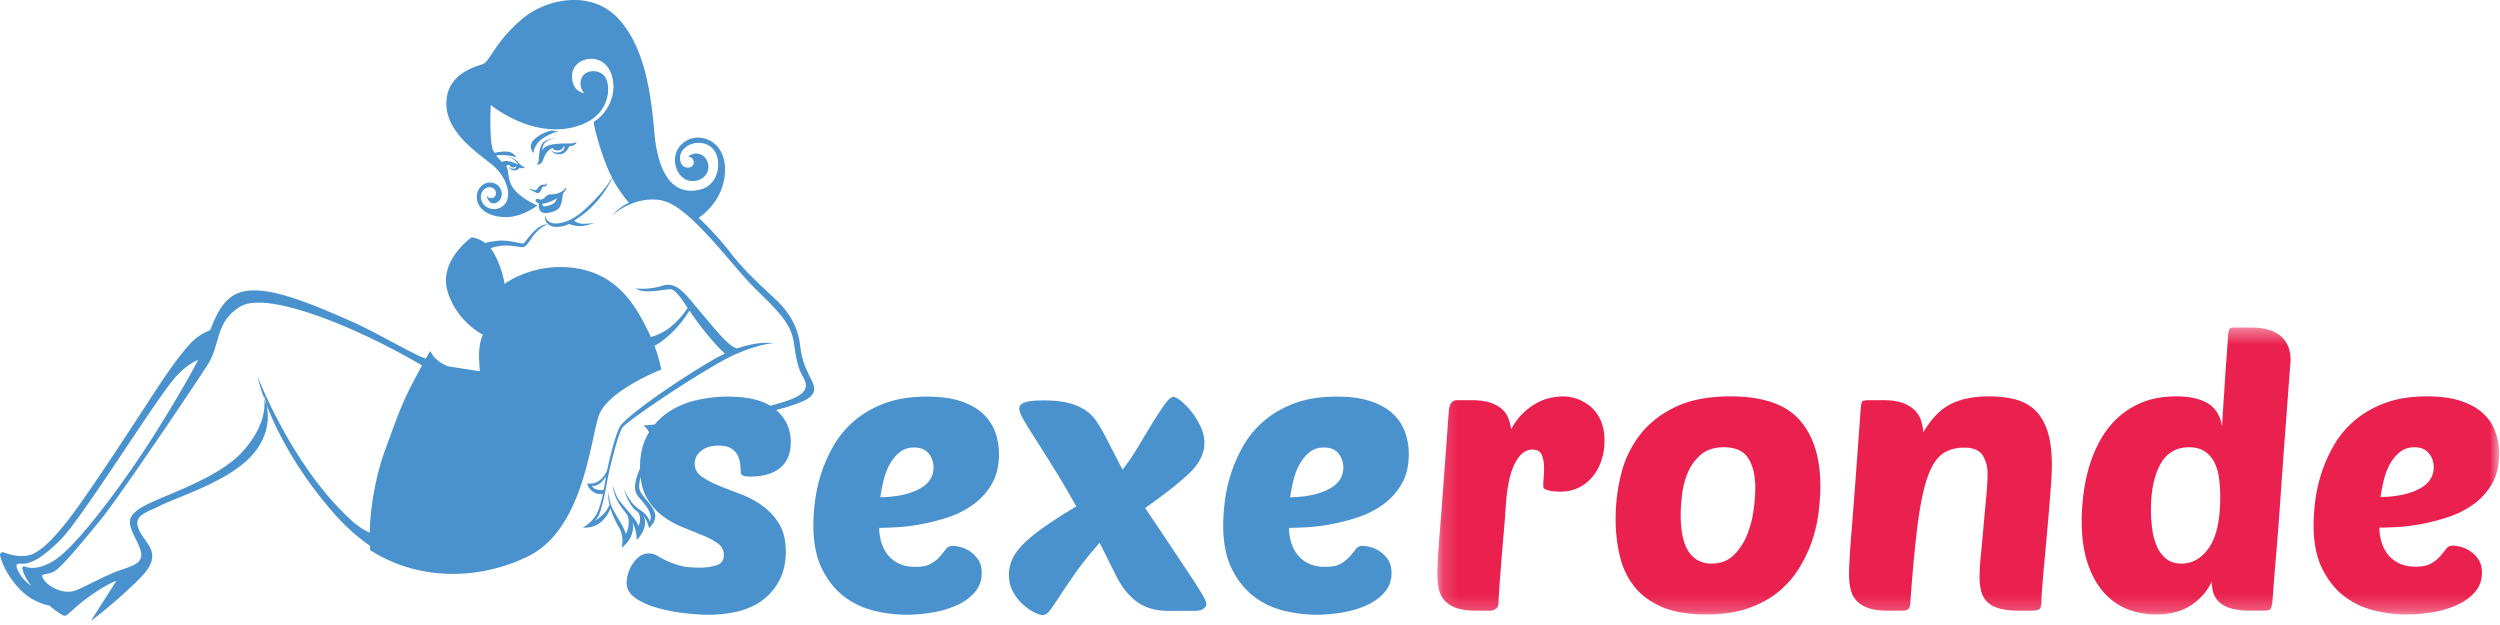 <svg xmlns="http://www.w3.org/2000/svg" xmlns:xlink="http://www.w3.org/1999/xlink" width="160" height="40" viewBox="0 0 160 40"><defs><path id="a" d="M.152.4h67.957v18.368H.152z"/></defs><g fill="none" fill-rule="evenodd"><path fill="#4992CE" d="M34.266 8.853c-.406.345-.3.616-.24.756.061.142.11.202.11.202s.03-.535.54-.909a3.411 3.411 0 0 1 1.091-.513s-.227.006-.366-.028c-.14-.034-.73.146-1.135.492"/><path fill="#4992CE" d="M35.816 9.74c-.326.083-.555-.128-.555-.128s.19.318.618.255c.341-.05.5-.375.552-.508a.975.975 0 0 0 .202-.028c.23-.07.285-.25.285-.25s-.172.106-.521.102c-.35-.004-1.272-.015-1.577.284a.694.694 0 0 0-.126.174c.024-.16.06-.325.11-.408.227-.372.822-.373.822-.373s-.497-.028-.825.228c-.33.257-.287 1.104-.344 1.267l-.008.023c-.03.07-.064.123-.11.149 0 0 .23.048.352-.16.122-.209.21-.703.642-.875l.035-.012c.039.056.13.148.316.152.23.006.356-.152.375-.259.127-.041.093.282-.243.367M34.106 12.138c-.142-.054-.264-.015-.264-.015s.126.035.242.093c.115.058.31.194.419.117.109-.077.156-.268.205-.343.05-.076.162-.038.235-.09.073-.05.063-.213.063-.213s0 .042-.054.09c-.054.049-.083.033-.241.049-.159.016-.206.105-.302.235-.094.129-.161.132-.303.077M34.857 13.017c.308-.065.587-.2.807-.347-.039.07-.08.149-.13.244-.098.191-.607.306-.726.287-.064-.01-.103-.102-.125-.165.053 0 .11-.006.174-.019m-.252.513c.223.24 1.043.016 1.206-.256.1-.17.133-.31.182-.654.017-.119.045-.213.072-.283.116-.12.14-.18.156-.22.036-.08-.004-.122-.004-.122s-.078.148-.177.21c-.27.169-.418.217-.744.231-.208.009-.25.029-.422.19-.171.161-.251.169-.406.114-.205-.073-.19.13-.19.13s.062.088.205.136c-.008.102-.016.375.122.524"/><path fill="#4992CE" d="M38.229 31.34c-.304-.064-.332-.252-.332-.252s.226.077.536-.186c.154-.13.27-.29.35-.416-.005.024-.008.046-.011.067-.035.212-.078.492-.134.791a.855.855 0 0 1-.41-.004M3.465 35.871c-.997.617-1.614.496-1.88.382-.082-.036-.168.034-.154.124.031.201.154.557.562 1.115-.307-.226-.565-.492-.682-.691-.237-.401-.434-.772.002-.727.435.046 1.13-.091 2.566-1.535 1.435-1.443 6.213-9.184 7.389-10.445.609-.654 1.089-.936 1.41-1.058-.84 1.65-2.624 4.573-3.795 6.308-1.413 2.095-4.04 5.673-5.418 6.527M51.78 24.005c-.197-.435-.447-.862-.572-1.906-.124-1.045-.591-2.04-1.612-2.981-1.022-.941-2.079-1.932-2.841-2.939a20.034 20.034 0 0 0-2.039-2.238c.476-.33 1.554-1.247 1.678-2.831.16-2.04-1.55-2.722-2.551-2.054-1.15.766-.61 2.485.42 2.527 1.026.042 1.381-1.018.793-1.56-.475-.436-1.021-.014-1.021-.014s.409.049.358.438c-.05.389-.82.446-.872-.282-.053-.728.985-1.342 1.863-.843.877.5.816 2.455-.559 2.806-1.732.442-2.715-.968-2.949-3.686-.226-2.628-.66-5.492-2.316-7.265-1.746-1.871-4.637-1.25-6.161.05-1.695 1.445-2.055 2.697-2.48 2.867-.432.171-2.304.58-2.352 2.466-.048 1.887 1.967 3.202 2.91 3.964.942.763 1.304 1.963.848 2.52-.455.557-1.3.38-1.505-.204-.205-.583.353-1.016.714-.812.307.174.26.567-.028.644-.219.06-.37-.15-.37-.15s.133.61.566.476c.59-.18.54-1.11-.134-1.288-.6-.158-1.138.383-1.04 1.05.096.667.793 1.125 1.84 1.136 1.048.011 2.025-.744 2.025-.744s-1.185-.495-1.611-1.21c-.336-.563-.2-1.101-.392-1.318.03-.035.092-.066.217-.073 0 0 .025.126.177.158.11.023.198-.017.231-.072.073.026-.012.14-.105.156-.263.046-.357-.152-.357-.152s.04.23.32.262c.2.023.331-.102.39-.174.084.03.154.05.194.04.129-.033.135-.088.135-.088s-.03.008-.133-.025a1.595 1.595 0 0 1-.2-.164c-.175-.165-.414-.52-.797-.383 0 0 .27-.073.458.134.124.136.206.23.268.297-.303-.143-.847-.345-1.053-.167a3.171 3.171 0 0 1-.378-.424c.105-.015.299-.031.586-.013.46.028.705.142.705.142s-.14-.32-.537-.371c-.25-.033-.628.024-.872.07l-.038-.061c-.317-.512-.194-2.996-.194-2.996s2.408 1.994 5.068 1.471c2.66-.522 2.643-2.673 2.265-3.244-.378-.571-1.305-.492-1.52.057-.216.55.165.957.165.957s-.76-.06-.774-1.086c-.017-1.223 1.934-1.643 2.492-.199.531 1.374-.362 2.702-1.079 3.1-.116.064.453 2.106.983 3.262.055.118.11.232.167.343a8.482 8.482 0 0 1-1.018 1.307c-.584.593-1.325 1.403-2.265 1.581-1 .191-.975-.502-.975-.502-.115.38.171.81.833.75.246-.022.471-.088.686-.19.075.04.233.103.522.133.508.054 1.063-.19 1.063-.19s-.385.064-.763.046a.794.794 0 0 1-.511-.198 6.177 6.177 0 0 0 1.272-1.029c.632-.649 1.042-1.454 1.176-1.668.401.763.879 1.349 1.055 1.554a3.277 3.277 0 0 0-1.083.819s1.369-1.288 3.158-.976c.156.037.31.088.46.148 1.767.786 4.158 4.143 5.536 5.493 1.5 1.471 2.308 2.226 2.493 3.506.186 1.281.293 1.647.58 2.15.289.503.363 1.01-.78 1.449-1.145.439-4.258 1.163-6.611 1.396-2.354.232-2.83.275-2.83.275s.56.354.444 1.025c-.117.67-.762 1.772-.924 2.504-.162.732.079.915.404 1.304.325.388.465.614.53.877.065.262-.044.442-.044.442s-.083-.397-.589-.732c-.505-.335-.656-.64-.792-.839a4.78 4.78 0 0 1-.291-.53s.156.523.47 1.022c.147.234.308.364.46.47.267.406.02.904.02.904s-.041-.198-.24-.455c-.198-.258-.715-.864-.958-1.155-.244-.292-.457-1.024-.457-1.024s.037.445.266.915c.182.373.406.637.686 1.013.238.65-.109 1.205-.109 1.205s.006-.054-.133-.362c-.138-.306-.446-.765-.687-1.221-.24-.456-.294-1.102-.294-1.102s-.04.279.045.675c.007.036.017.076.026.115-.145.547-.836.994-.986 1.086.058-.038.187-.15.31-.412.163-.35.396-1.338.523-2.12.128-.78.69-3.015.972-3.464.284-.45 5.42-3.866 7.08-4.625 1.66-.759 2.595-.785 2.595-.785s-.868-.17-2.299.33c-.544-.052-1.561-1.387-2.427-2.396-.871-1.017-1.431-1.917-2.38-1.615-.948.3-1.719.167-1.719.167.539.385 1.728.076 2.209.06.312-.01.641.477 1.123 1.188-.129.218-.44.673-1.023 1.169a3.368 3.368 0 0 1-1.328.697 9.698 9.698 0 0 0-.208-.438c-.702-1.388-1.798-3.517-4.543-3.954-2.746-.437-4.612.997-4.612.997s-.117-.928-.655-1.921a2.233 2.233 0 0 0-.243-.362c.295-.101.707-.2 1.15-.17.849.06.924.211 1.156-.04.232-.252.333-.54.71-.902.376-.364.638-.402.638-.402s-.245-.091-.709.285c-.464.376-.728.904-.867.925-.14.02-.855-.221-1.51-.18a4.569 4.569 0 0 0-.914.15c-.442-.332-.87-.364-.87-.364s-2.109 1.487-1.539 3.439c.57 1.951 2.265 2.795 2.265 2.795s-.168.315-.225.905c-.059.589.035 1.434.035 1.434l-2.032-.318s-.831-.28-1.14-.975c-.096.082-.192.371-.298.483-.88-.311-3.065-1.63-4.684-2.352-3.442-1.534-6.09-2.53-7.548-1.737-.768.417-1.198 1.326-1.554 2.262a3.545 3.545 0 0 0-.807.442c-.714.503-1.838 2.12-2.832 3.644-.995 1.525-3.128 4.814-4.61 6.918-1.006 1.427-2.31 3.092-3.265 3.38-.621.188-1.315-.007-1.703-.156a.18.18 0 0 0-.235.218c.122.455.447 1.295 1.297 2.174a3.642 3.642 0 0 0 1.862 1.012c.45.39.83.627.955.65.22.04.596-.56 1.818-1.39 1.123-.763 1.506-.836 1.506-.836l-1.63 2.561S7.3 38.656 8.926 37.04c1.624-1.616.4-2.165-.025-3.12-.425-.956.416-1.078 1.415-1.586.999-.508 4.029-1.439 5.58-2.954 2.042-1.996.957-4.116.957-4.116s.548 1.554-1.316 3.623c-1.556 1.729-4.894 2.746-6.222 3.447-1.329.701-1.116 1.179-.611 2.196.505 1.016.567 1.443-.663 1.84-1.23.396-2.348 1.067-3.157 1.402-.81.336-1.824-.243-2.107-.71-.282-.468.26-.184.779-.55.519-.366 1.734-1.85 2.889-3.253 1.156-1.402 6.04-8.65 6.855-9.931.815-1.281.458-2.755 2.106-3.721 1.648-.966 7.145 1.16 11.603 3.783-1.163 2.141-1.296 2.477-2.37 5.436-.822 2.267-.978 4.564-.975 5.269-.772-.358-1.283-.87-1.882-1.483-3.359-3.44-5.295-8.513-5.295-8.513s.777 3.993 4.756 8.61a13.123 13.123 0 0 0 2.448 2.235c-.029.25-.029.25.147.358 3.122 1.913 6.91 1.787 9.95.308 3.525-1.717 3.976-7.335 4.525-8.977.549-1.641 4.002-2.978 4.002-2.978s-.092-.63-.427-1.525c.2-.097.585-.33 1.127-.857a6.698 6.698 0 0 0 1.107-1.401c.231.34.497.723.81 1.123.721.921 1.217 1.415 1.459 1.635-.235.11-.48.238-.736.385-2.325 1.346-5.638 3.653-5.987 4.303-.283.528-.635 1.933-.809 2.768-.158.381-.524.951-1.28.859 0 0 .047.32.402.541a.782.782 0 0 0 .607.11c-.102.497-.24 1.01-.424 1.334-.332.58-.872.836-.872.836s.601.075 1.109-.311c.44-.336.627-.808.669-.928.102.345.267.759.539 1.215.373.627.176 1.31.176 1.31s.566-.355.703-1.07c.04-.204.027-.383-.009-.532.296.536.27 1.121.27 1.121s.491-.493.532-1.044a.914.914 0 0 0-.09-.481.777.777 0 0 1 .09.113c.208.324.254.644.254.644s.55-.461.364-1.006c-.186-.545-.85-1.048-.964-1.467-.115-.42.16-1.304.633-2.109.473-.804.576-1.2.545-1.414-.03-.213-.103-.34-.103-.34s2.181-.125 4.455-.537c2.274-.412 4.322-.9 5.165-1.377.842-.476.347-1.113.15-1.547"/><path fill="#4992CE" d="M82.778 30.746c.09-.375.22-.718.392-1.029.171-.31.383-.567.637-.771.253-.204.559-.306.918-.306.425 0 .739.13.943.392.204.26.306.555.306.881 0 .604-.314 1.07-.943 1.396-.628.327-1.449.498-2.461.514.049-.343.118-.701.208-1.077m2.412 2.804a13.013 13.013 0 0 0 1.74-.453 5.828 5.828 0 0 0 1.603-.82 4.209 4.209 0 0 0 1.176-1.31c.302-.523.453-1.16.453-1.911 0-.506-.082-.98-.245-1.42a3.001 3.001 0 0 0-.784-1.164c-.359-.334-.832-.6-1.42-.796-.588-.196-1.306-.293-2.155-.293-1.062 0-1.976.146-2.743.44-.768.294-1.42.678-1.96 1.151a6.113 6.113 0 0 0-1.31 1.604 9.355 9.355 0 0 0-.783 1.8 9.64 9.64 0 0 0-.38 1.764 13.239 13.239 0 0 0-.098 1.47c0 1.11.18 2.032.54 2.766.358.735.82 1.323 1.383 1.764.563.44 1.2.75 1.91.93.71.18 1.424.27 2.143.27a9.85 9.85 0 0 0 1.665-.147 6.28 6.28 0 0 0 1.555-.466c.466-.211.845-.49 1.139-.832.294-.343.44-.75.44-1.225 0-.358-.081-.652-.244-.881a1.958 1.958 0 0 0-1.188-.796 2.631 2.631 0 0 0-.428-.061c-.18 0-.323.07-.429.208-.106.138-.233.294-.38.465a2.232 2.232 0 0 1-.575.465c-.237.14-.567.208-.992.208-.424 0-.784-.073-1.077-.22a2.048 2.048 0 0 1-.71-.563 2.342 2.342 0 0 1-.405-.796 3.203 3.203 0 0 1-.134-.918c.26 0 .632-.013 1.114-.037.481-.025 1.008-.09 1.58-.196m-8.903 3.453a629.727 629.727 0 0 0-3-4.494c1.127-.784 2.041-1.497 2.743-2.143.702-.644 1.053-1.318 1.053-2.02 0-.343-.081-.69-.245-1.041a4.698 4.698 0 0 0-1.236-1.629c-.22-.18-.388-.269-.502-.269-.147 0-.335.16-.564.478-.228.318-.485.71-.771 1.175-.286.465-.592.972-.918 1.518a14.57 14.57 0 0 1-1.004 1.482l-1.127-2.18a9.72 9.72 0 0 0-.551-.93 2.61 2.61 0 0 0-.722-.71 3.439 3.439 0 0 0-1.078-.453c-.425-.107-.955-.16-1.592-.16-.588 0-.992.046-1.212.135-.22.09-.33.217-.33.38s.089.4.269.71c.18.31.428.714.747 1.212.318.499.702 1.106 1.15 1.825.45.718.943 1.559 1.482 2.522a33.33 33.33 0 0 0-1.959 1.25c-.539.375-.984.73-1.335 1.064-.35.335-.608.67-.771 1.004a2.35 2.35 0 0 0-.245 1.041c0 .425.09.796.27 1.115.179.318.391.587.636.808.245.22.486.388.723.502.236.114.412.171.526.171.163 0 .327-.11.49-.33.163-.22.375-.53.637-.931.26-.4.592-.885.992-1.457.4-.571.91-1.208 1.53-1.91l.98 1.959c.375.783.832 1.38 1.371 1.788.539.408 1.233.612 2.082.612h1.665c.229 0 .408-.045.539-.135.13-.09.196-.191.196-.306 0-.098-.074-.277-.22-.539-.148-.26-.38-.632-.699-1.114m-17.485-5.694c-.629.327-1.45.498-2.462.514.05-.343.119-.701.209-1.077.089-.375.22-.718.391-1.029.172-.31.384-.567.637-.771.253-.204.56-.306.919-.306.424 0 .738.13.942.392.205.26.307.555.307.881 0 .604-.315 1.07-.943 1.396m4.102-4.837c-.36-.334-.833-.6-1.42-.796-.588-.196-1.307-.293-2.156-.293-1.061 0-1.975.146-2.743.44-.767.294-1.42.678-1.959 1.151a6.121 6.121 0 0 0-1.31 1.604 9.355 9.355 0 0 0-.784 1.8 9.64 9.64 0 0 0-.38 1.764 13.239 13.239 0 0 0-.097 1.47c0 1.11.18 2.032.539 2.766.359.735.82 1.323 1.383 1.764.563.44 1.2.75 1.91.93.71.18 1.424.27 2.143.27a9.85 9.85 0 0 0 1.666-.147 6.28 6.28 0 0 0 1.555-.466c.465-.211.845-.49 1.138-.832.294-.343.441-.75.441-1.225 0-.358-.081-.652-.245-.881a1.964 1.964 0 0 0-1.187-.796 2.625 2.625 0 0 0-.429-.061c-.18 0-.322.07-.429.208-.106.138-.232.294-.38.465a2.232 2.232 0 0 1-.575.465c-.236.14-.567.208-.991.208-.425 0-.784-.073-1.078-.22a2.048 2.048 0 0 1-.71-.563 2.356 2.356 0 0 1-.404-.796 3.203 3.203 0 0 1-.135-.918c.26 0 .633-.013 1.114-.037a13.013 13.013 0 0 0 3.318-.649 5.828 5.828 0 0 0 1.605-.82 4.209 4.209 0 0 0 1.175-1.31c.302-.523.453-1.16.453-1.911 0-.506-.081-.98-.245-1.42a3.006 3.006 0 0 0-.783-1.164M44.88 28.848c.277-.22.645-.33 1.102-.33.343 0 .608.057.796.17.187.115.326.258.416.43.09.17.147.35.171.538.025.188.037.355.037.502 0 .131.04.22.123.27.081.048.236.073.465.073.849 0 1.497-.187 1.947-.563.449-.375.673-.922.673-1.641 0-.849-.326-1.547-.98-2.094-.652-.547-1.673-.82-3.06-.82-.67 0-1.34.077-2.009.232a5.33 5.33 0 0 0-1.8.772c-.53.36-.963.829-1.298 1.408-.334.58-.502 1.285-.502 2.118 0 .768.13 1.392.392 1.874.26.481.592.878.992 1.187.4.31.833.56 1.298.747l1.298.527c.4.163.73.339.992.526a.878.878 0 0 1 .392.747c0 .343-.16.564-.478.662a3.706 3.706 0 0 1-1.09.146c-.539 0-.971-.049-1.298-.146-.326-.098-.6-.2-.82-.307a6.995 6.995 0 0 1-.576-.306 1.028 1.028 0 0 0-.538-.147.963.963 0 0 0-.625.209c-.171.139-.318.306-.44.502-.123.195-.213.4-.27.612a2.136 2.136 0 0 0-.086.539c0 .391.184.718.551.98.368.26.82.469 1.36.624.538.155 1.105.269 1.701.343.596.073 1.123.11 1.58.11 1.665 0 2.914-.376 3.747-1.127.833-.75 1.249-1.714 1.249-2.89 0-.734-.143-1.334-.429-1.8a3.976 3.976 0 0 0-1.077-1.163 5.989 5.989 0 0 0-1.408-.747 37.915 37.915 0 0 1-1.409-.55 5.432 5.432 0 0 1-1.077-.576.958.958 0 0 1-.429-.82c0-.327.139-.6.417-.821"/><g transform="translate(91.837 20.56)"><mask id="b" fill="#fff"><use xlink:href="#a"/></mask><path fill="#EA204E" d="M60.726 10.172c.09-.376.22-.718.392-1.029.171-.31.383-.567.636-.771.253-.204.56-.307.919-.307.424 0 .739.131.943.392.204.262.306.556.306.882 0 .604-.315 1.07-.943 1.396-.629.327-1.45.498-2.461.514.049-.343.118-.701.208-1.077m2.412 2.804a13.013 13.013 0 0 0 1.739-.453 5.828 5.828 0 0 0 1.604-.82 4.214 4.214 0 0 0 1.175-1.311c.302-.522.454-1.159.454-1.91 0-.506-.082-.98-.245-1.42a3.001 3.001 0 0 0-.784-1.164c-.36-.334-.833-.6-1.42-.796-.588-.196-1.307-.294-2.156-.294-1.061 0-1.975.147-2.742.441-.768.294-1.42.678-1.96 1.151a6.113 6.113 0 0 0-1.31 1.604 9.355 9.355 0 0 0-.783 1.8 9.64 9.64 0 0 0-.38 1.764 13.239 13.239 0 0 0-.098 1.469c0 1.11.18 2.033.539 2.767.359.735.82 1.323 1.383 1.764.564.44 1.2.75 1.91.93.71.18 1.425.27 2.143.27a9.85 9.85 0 0 0 1.666-.147 6.28 6.28 0 0 0 1.555-.466c.465-.212.845-.49 1.139-.832.294-.343.44-.751.44-1.225 0-.359-.082-.653-.244-.882a1.958 1.958 0 0 0-1.188-.795 2.631 2.631 0 0 0-.429-.062c-.18 0-.322.07-.428.209-.106.138-.233.293-.38.465a2.232 2.232 0 0 1-.575.465c-.237.139-.568.208-.992.208-.425 0-.784-.073-1.078-.22a2.048 2.048 0 0 1-.71-.563 2.342 2.342 0 0 1-.404-.796 3.203 3.203 0 0 1-.135-.919c.261 0 .633-.012 1.114-.036.482-.025 1.008-.09 1.58-.196m-13.591 1.506c-.474.686-1.062 1.028-1.764 1.028-.391 0-.714-.098-.967-.294a2.006 2.006 0 0 1-.6-.783 4.035 4.035 0 0 1-.306-1.102 8.99 8.99 0 0 1-.086-1.25c0-1.224.2-2.199.6-2.926.4-.726 1.017-1.09 1.85-1.09.407 0 .742.09 1.003.27.261.18.466.416.613.71.146.294.244.633.293 1.016.05.384.074.78.074 1.188 0 1.47-.237 2.547-.71 3.233m4.677-13.445a2.042 2.042 0 0 0-.783-.465C53.114.458 52.706.4 52.216.4h-.955c-.131 0-.22.005-.27.012a.225.225 0 0 0-.122.062c-.066.065-.106.278-.122.636a85 85 0 0 1-.098 1.396c-.033.408-.062.817-.086 1.225-.025.408-.053.849-.086 1.322a92.538 92.538 0 0 0-.098 1.666c-.13-.702-.445-1.196-.943-1.482-.498-.285-1.155-.429-1.971-.429-.849 0-1.588.131-2.216.392a5.154 5.154 0 0 0-1.617 1.041c-.449.433-.82.927-1.114 1.482a8.519 8.519 0 0 0-.686 1.714 11.2 11.2 0 0 0-.342 1.75 14.13 14.13 0 0 0-.098 1.58c0 1.062.126 1.968.38 2.719.252.75.595 1.371 1.028 1.861.432.49.938.85 1.518 1.078.58.228 1.188.343 1.825.343.897 0 1.644-.196 2.24-.588a3.674 3.674 0 0 0 1.335-1.519c0 .376.061.682.184.919.122.236.294.425.514.563.22.14.481.237.784.294.301.057.624.086.967.086h.882c.228 0 .367-.033.416-.098.049-.065.09-.196.122-.392.016-.18.045-.543.086-1.09.04-.547.094-1.2.16-1.96.065-.758.13-1.591.195-2.497l.196-2.743c.065-.922.13-1.816.196-2.682.065-.865.123-1.636.172-2.314.049-.677.105-1.424.171-2.24 0-.278-.04-.543-.122-.797a1.67 1.67 0 0 0-.417-.673M38.49 5.776c-.335-.35-.756-.6-1.261-.747-.507-.147-1.103-.22-1.788-.22-.98 0-1.796.167-2.449.501-.654.335-1.233.935-1.739 1.8a3.188 3.188 0 0 0-.147-.771 1.581 1.581 0 0 0-.416-.661 2.155 2.155 0 0 0-.772-.453c-.318-.114-.722-.172-1.212-.172h-.955c-.213 0-.343.025-.392.074-.065.065-.106.278-.122.636l-.33 4.519c-.091 1.216-.169 2.22-.233 3.012-.066.792-.11 1.412-.135 1.861-.025.45-.037.796-.037 1.041 0 .376.037.707.11.992.074.286.204.526.392.722.188.196.44.348.76.453.317.107.73.16 1.236.16h.882c.212 0 .35-.033.416-.098.065-.065.106-.196.122-.392.147-2.024.302-3.681.466-4.972.163-1.289.37-2.302.624-3.036.253-.735.567-1.24.943-1.519.375-.277.849-.416 1.42-.416.588 0 .984.168 1.188.502.204.335.306.714.306 1.139 0 .408-.029.914-.085 1.518-.058.605-.115 1.229-.172 1.874a212.59 212.59 0 0 1-.171 1.836c-.058.58-.086 1.05-.086 1.409 0 .342.037.648.11.918.074.27.2.494.38.673.18.18.432.319.759.417.326.098.75.147 1.274.147h.783c.277 0 .457-.037.54-.11.08-.074.122-.29.122-.65 0-.13.015-.4.049-.808.032-.407.073-.881.122-1.42l.16-1.751c.056-.628.11-1.232.158-1.812.049-.58.09-1.115.123-1.604.032-.49.049-.866.049-1.127 0-.833-.082-1.53-.245-2.094-.164-.563-.413-1.02-.747-1.371m-18.098 6.306a6.52 6.52 0 0 1-.416 1.592c-.204.506-.49.939-.858 1.298-.367.359-.836.538-1.408.538-.636 0-1.126-.253-1.47-.759-.342-.506-.513-1.298-.513-2.375 0-.343.028-.763.085-1.262.058-.498.18-.97.368-1.42.187-.449.465-.833.832-1.151.368-.318.862-.478 1.482-.478.735 0 1.253.233 1.555.698.302.466.453 1.107.453 1.923 0 .376-.037.841-.11 1.396M18.91 4.808c-1.404 0-2.575.225-3.514.674-.939.45-1.694 1.04-2.265 1.775a6.706 6.706 0 0 0-1.213 2.51c-.236.94-.355 1.898-.355 2.878 0 .849.09 1.645.27 2.388.18.743.49 1.392.93 1.947.441.555 1.033.992 1.776 1.31.743.318 1.677.478 2.804.478 1.029 0 1.922-.131 2.682-.392.759-.261 1.408-.613 1.947-1.053.538-.441.983-.947 1.334-1.519.351-.571.628-1.159.833-1.763a9.056 9.056 0 0 0 .416-1.825c.074-.612.11-1.17.11-1.677 0-1.812-.444-3.22-1.334-4.225-.89-1.004-2.364-1.506-4.42-1.506m-8.915.686a2.79 2.79 0 0 0-1.812-.686c-.261 0-.547.037-.857.11-.31.074-.612.196-.906.368a4.174 4.174 0 0 0-.845.661c-.27.27-.502.592-.698.967a3.076 3.076 0 0 0-.184-.71 1.542 1.542 0 0 0-.428-.6 2.098 2.098 0 0 0-.76-.404c-.31-.098-.694-.147-1.15-.147H1.4c-.31 0-.482.237-.515.71-.13 1.797-.241 3.303-.33 4.519-.09 1.216-.168 2.22-.233 3.012-.065.792-.11 1.412-.135 1.861-.024.45-.036.796-.036 1.041 0 .376.036.707.11.992.073.286.203.526.392.722.187.196.44.348.759.453.318.107.73.16 1.237.16h.881c.13 0 .253-.04.367-.123.114-.081.172-.204.172-.367 0-.147.016-.457.049-.93.033-.474.073-1.017.122-1.63.05-.612.102-1.248.16-1.91.057-.66.101-1.252.134-1.775.082-1.192.273-2.085.576-2.682.301-.596.681-.894 1.139-.894.293 0 .49.115.587.343.098.23.147.523.147.882 0 .196-.008.384-.024.563-.017.18-.025.376-.025.588 0 .065.04.119.123.16.08.04.18.073.294.097.113.025.232.04.355.049.122.009.232.012.33.012.425 0 .812-.085 1.164-.257.35-.171.649-.408.893-.71.245-.302.433-.649.564-1.04.13-.393.196-.809.196-1.25 0-.49-.078-.914-.233-1.273a2.445 2.445 0 0 0-.625-.882" mask="url(#b)"/></g></g></svg>